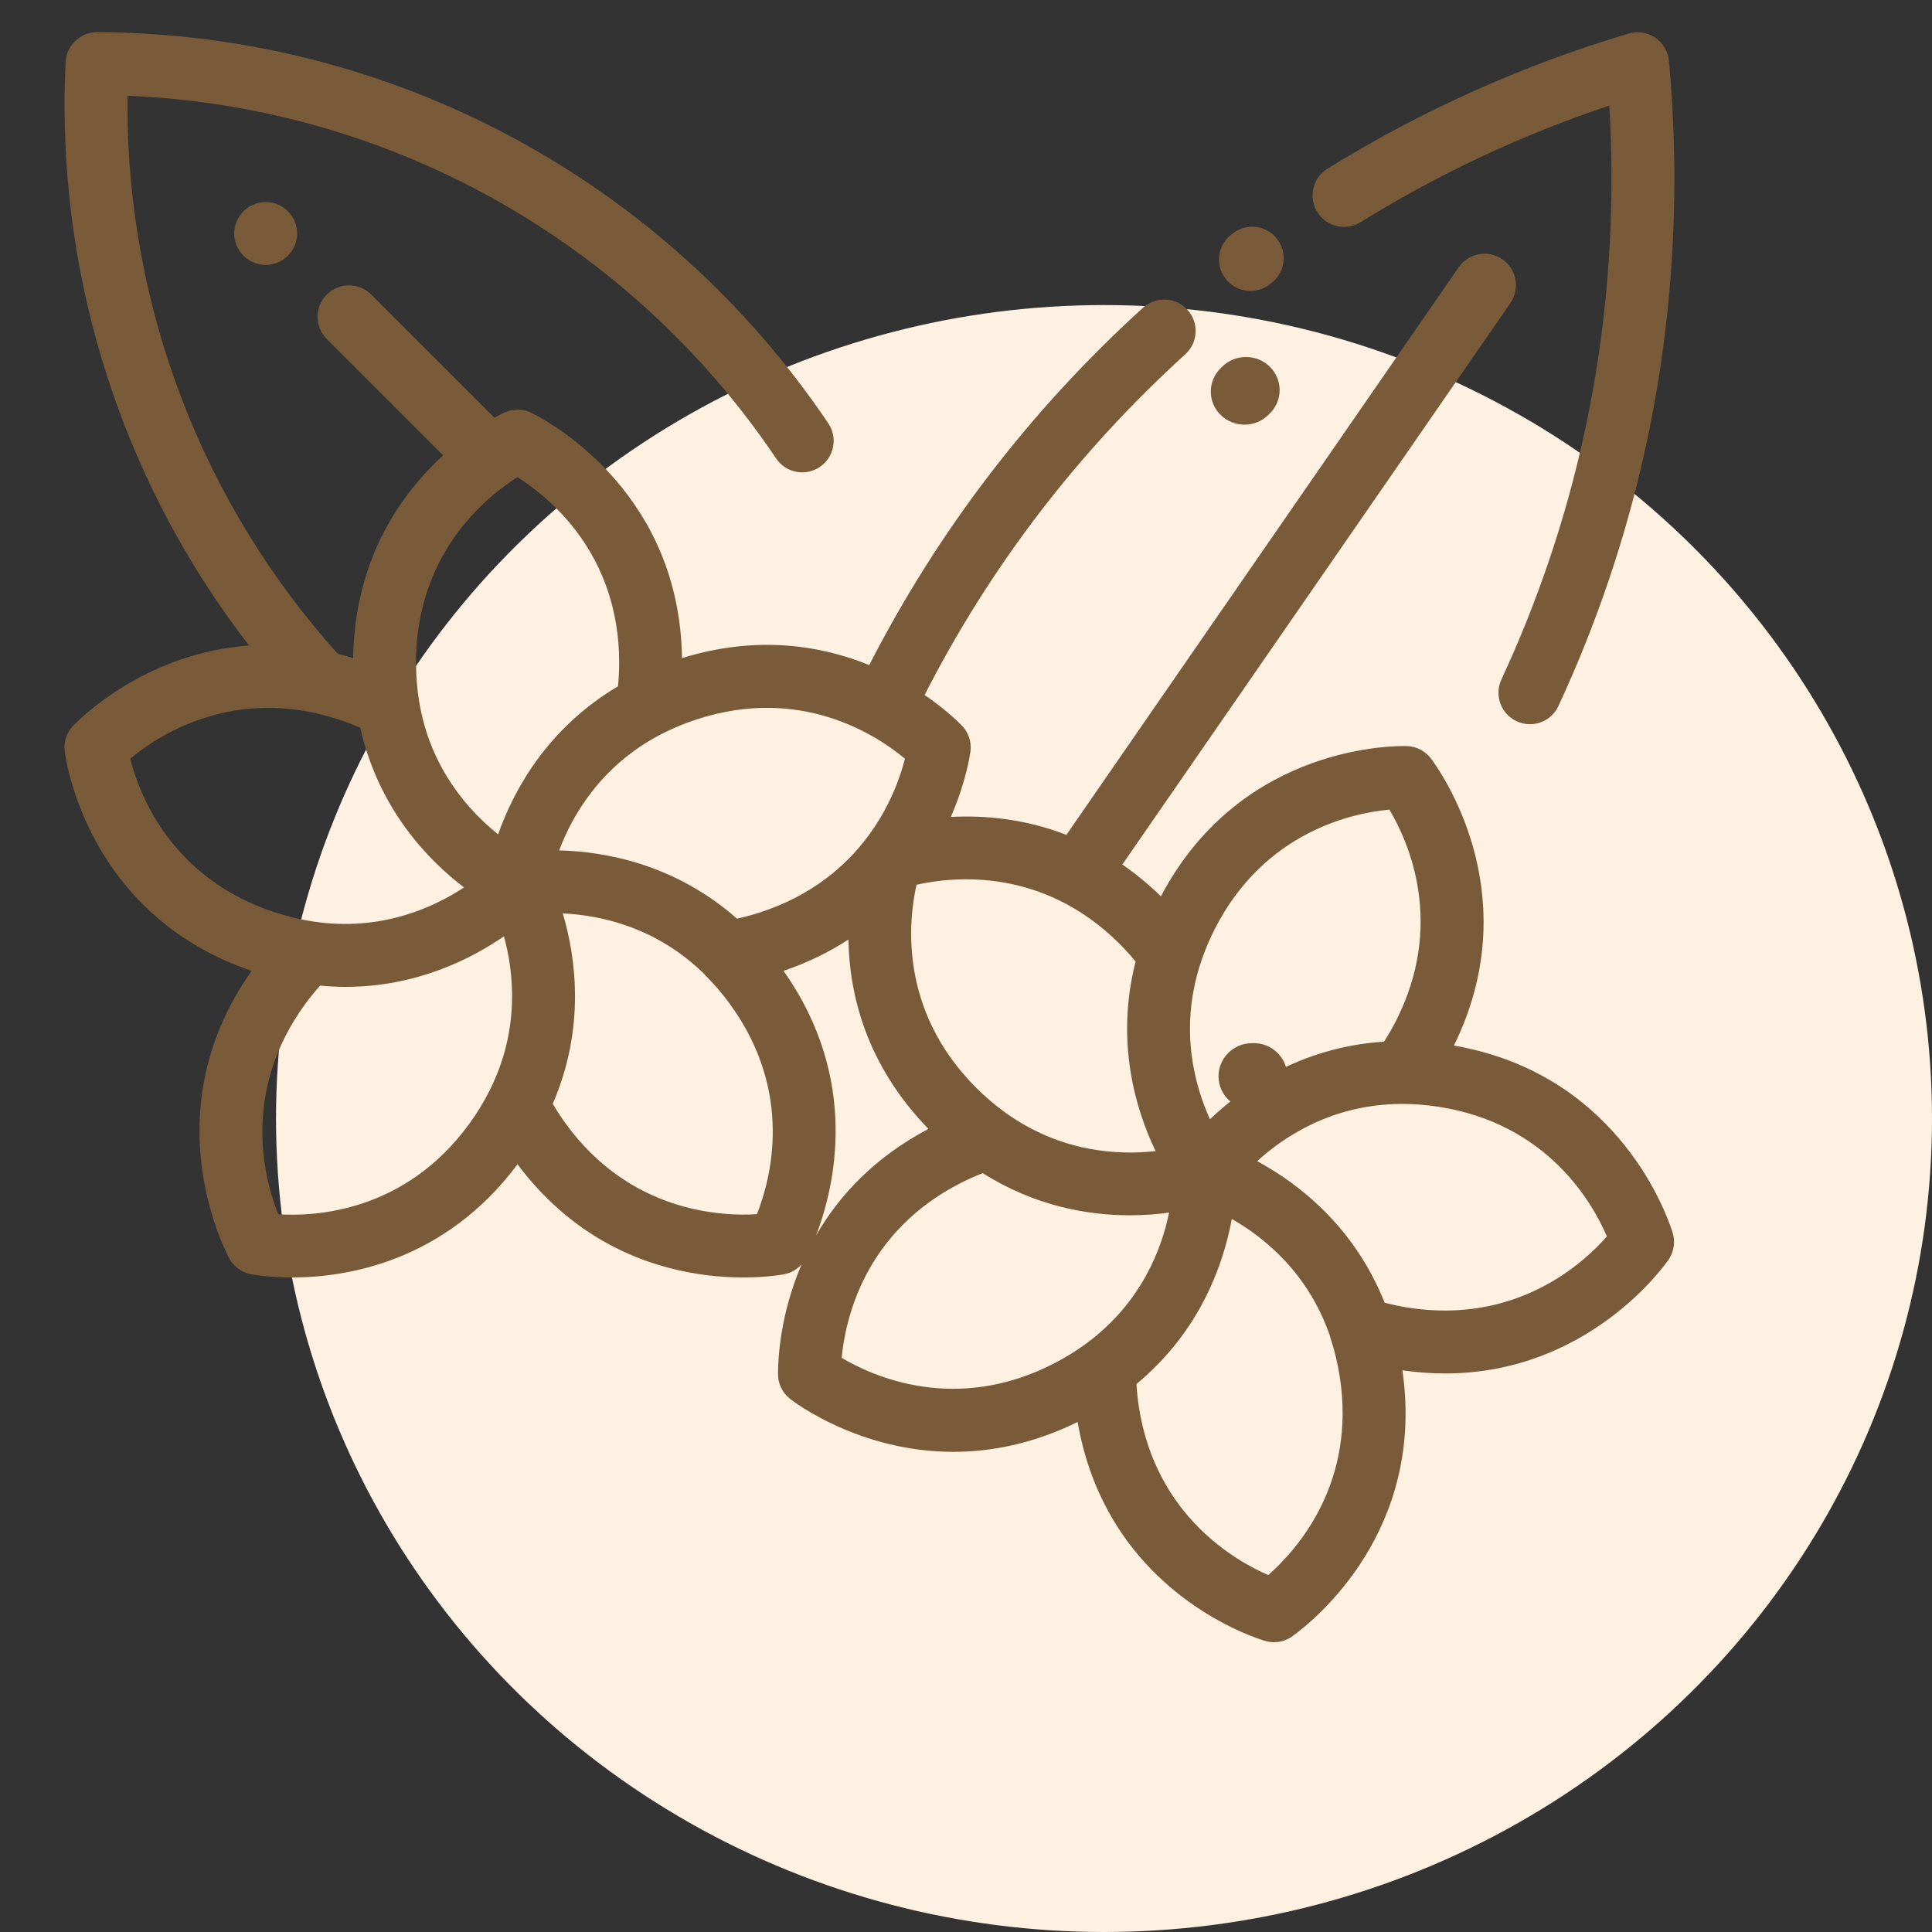 <svg width="60" height="60" viewBox="0 0 60 60" fill="none" xmlns="http://www.w3.org/2000/svg">
<rect x="0" y="0" width="60" height="60" fill="#333333" stroke="none"/>
<ellipse cx="34.286" cy="34.737" rx="25.714" ry="25.263" fill="#FFF1E1"/>
<path d="M39.433 11.387C39.024 10.986 38.361 10.988 37.953 11.39L37.908 11.435C37.5 11.837 37.501 12.488 37.91 12.888C38.114 13.088 38.382 13.188 38.649 13.188C38.917 13.188 39.185 13.088 39.39 12.886L39.435 12.841C39.843 12.439 39.842 11.788 39.433 11.387Z" fill="#795B39"/>
<path d="M51.932 38.239L51.932 38.239C51.663 37.419 50.08 33.324 45.153 32.471C47.359 27.983 44.975 24.296 44.47 23.597L44.47 23.597C44.297 23.343 44.012 23.182 43.699 23.171C43.489 23.163 38.582 23.041 36.053 27.836C35.66 27.454 35.259 27.127 34.855 26.849L46.907 9.411C47.213 8.967 47.102 8.359 46.659 8.053C46.215 7.746 45.607 7.857 45.3 8.301L33.118 25.927C31.801 25.416 30.541 25.317 29.529 25.371C30.006 24.277 30.126 23.429 30.137 23.345C30.138 23.336 30.14 23.322 30.141 23.313C30.173 23.007 30.059 22.707 29.839 22.5L29.839 22.5C29.666 22.328 29.283 21.972 28.714 21.583C30.753 17.591 33.474 14.034 36.812 11.001C37.212 10.638 37.241 10.021 36.878 9.622C36.516 9.222 35.898 9.193 35.499 9.556C31.996 12.738 29.139 16.469 26.995 20.655C25.512 20.051 23.529 19.712 21.18 20.438C21.109 15.437 17.311 13.234 16.544 12.84L16.544 12.84C16.274 12.692 15.947 12.679 15.663 12.811C15.636 12.823 15.525 12.876 15.354 12.973L11.529 9.148C11.148 8.766 10.53 8.766 10.148 9.148C9.767 9.529 9.767 10.147 10.148 10.529L13.761 14.142C12.478 15.32 11.012 17.339 10.968 20.438C10.806 20.388 10.646 20.343 10.488 20.303C6.276 15.614 3.957 9.56 3.957 3.25C3.957 3.159 3.958 3.067 3.959 2.974C12.065 3.305 19.542 7.467 24.104 14.238C24.405 14.686 25.013 14.804 25.46 14.502C25.907 14.201 26.025 13.594 25.724 13.147C20.622 5.575 12.133 1.034 3.016 1C3.014 1 3.013 1 3.012 1C2.491 1 2.061 1.409 2.037 1.93C2.015 2.38 2.004 2.824 2.004 3.25C2.004 9.363 4.027 15.251 7.735 20.048C4.743 20.261 2.77 22.041 2.309 22.5L2.308 22.5C2.085 22.71 1.971 23.017 2.009 23.328C2.034 23.536 2.681 28.404 7.814 30.151C4.925 34.241 6.705 38.26 7.094 39.03L7.094 39.031C7.226 39.309 7.482 39.512 7.789 39.572C7.851 39.584 8.333 39.673 9.064 39.673C10.761 39.673 13.803 39.193 16.073 36.158C19.321 40.501 24.152 39.612 24.357 39.572C24.569 39.531 24.756 39.42 24.895 39.265C24.227 40.818 24.163 42.199 24.162 42.644V42.645C24.152 42.951 24.289 43.249 24.535 43.442C24.654 43.535 26.683 45.088 29.61 45.088C30.775 45.088 32.082 44.842 33.467 44.16C34.389 49.504 39.097 50.905 39.298 50.962C39.387 50.988 39.477 51 39.566 51C39.781 51 39.992 50.929 40.163 50.796L40.164 50.795C40.86 50.286 44.27 47.512 43.553 42.557C44.014 42.623 44.454 42.654 44.878 42.654C49.336 42.653 51.707 39.283 51.815 39.125C51.824 39.112 51.834 39.098 51.841 39.086C52.001 38.83 52.032 38.518 51.932 38.239ZM37.26 29.989C37.261 29.983 37.263 29.977 37.264 29.97C37.266 29.964 37.27 29.959 37.272 29.952C37.39 29.582 37.543 29.211 37.727 28.849C39.277 25.808 42.038 25.245 43.149 25.144C43.762 26.177 44.876 28.714 43.349 31.713C43.236 31.933 43.113 32.146 42.983 32.35C40.398 32.516 38.593 33.79 37.577 34.759C37.105 33.721 36.628 32.004 37.26 29.989ZM28.464 27.477C29.636 27.213 32.394 26.938 34.774 29.317C34.949 29.492 35.113 29.675 35.267 29.862C34.627 32.371 35.28 34.482 35.888 35.748C34.754 35.876 32.974 35.799 31.253 34.575C31.248 34.572 31.242 34.569 31.237 34.565C31.233 34.562 31.229 34.558 31.225 34.555C30.908 34.327 30.601 34.066 30.313 33.778C27.899 31.365 28.217 28.565 28.464 27.477ZM20.527 22.804C20.533 22.801 20.539 22.799 20.545 22.796C20.891 22.618 21.262 22.464 21.647 22.338C24.848 21.299 27.18 22.795 28.104 23.562C27.829 24.647 26.84 27.285 23.597 28.338C23.362 28.415 23.125 28.477 22.889 28.53C20.945 26.821 18.769 26.444 17.365 26.41C17.767 25.342 18.646 23.788 20.511 22.813C20.516 22.81 20.521 22.807 20.527 22.804ZM4.043 23.562C4.967 22.796 7.3 21.299 10.5 22.339C10.736 22.415 10.966 22.504 11.188 22.601C11.756 25.125 13.294 26.709 14.41 27.561C13.457 28.188 11.833 28.93 9.751 28.622C9.744 28.621 9.738 28.621 9.731 28.62C9.726 28.619 9.721 28.617 9.716 28.617C9.33 28.558 8.938 28.464 8.551 28.338C5.305 27.284 4.317 24.645 4.043 23.562ZM15.22 33.837C15.216 33.845 15.214 33.852 15.21 33.86C15.207 33.865 15.204 33.87 15.201 33.876C15.025 34.225 14.815 34.569 14.576 34.898C12.569 37.66 9.754 37.783 8.641 37.71C8.197 36.594 7.494 33.913 9.472 31.19C9.62 30.987 9.777 30.794 9.941 30.61C10.21 30.635 10.473 30.648 10.729 30.648C12.921 30.648 14.616 29.792 15.65 29.078C15.953 30.179 16.156 31.953 15.22 33.837ZM15.47 25.912C14.578 25.199 13.371 23.884 13.021 21.809C13.02 21.802 13.018 21.796 13.016 21.79C13.016 21.784 13.016 21.777 13.015 21.771C12.952 21.387 12.92 20.987 12.92 20.581C12.92 17.544 14.665 15.821 15.715 15.059C15.762 15.031 15.807 14.999 15.85 14.963C15.928 14.909 16.002 14.86 16.069 14.818C17.084 15.46 19.229 17.216 19.229 20.581C19.229 20.828 19.215 21.073 19.192 21.314C16.966 22.634 15.935 24.587 15.47 25.912ZM23.507 37.708C22.395 37.777 19.568 37.647 17.571 34.898C17.424 34.696 17.29 34.489 17.167 34.279C18.193 31.901 17.879 29.713 17.477 28.367C18.612 28.419 20.35 28.772 21.849 30.227C21.863 30.244 21.877 30.261 21.892 30.277C22.171 30.552 22.435 30.86 22.675 31.19C24.651 33.911 23.95 36.59 23.507 37.708ZM24.333 30.152C25.101 29.89 25.767 29.557 26.348 29.179C26.378 30.867 26.89 33.061 28.834 35.059C27.117 35.963 26.03 37.175 25.342 38.371C25.912 36.891 26.73 33.546 24.333 30.152ZM33.76 41.705C33.754 41.709 33.749 41.714 33.744 41.718C33.738 41.722 33.731 41.726 33.725 41.731C33.41 41.962 33.067 42.173 32.704 42.358C29.663 43.908 27.098 42.74 26.139 42.169C26.251 40.973 26.841 38.265 29.84 36.737C30.064 36.623 30.291 36.523 30.52 36.433C32.145 37.459 33.78 37.742 35.084 37.742C35.536 37.742 35.949 37.708 36.307 37.659C36.078 38.777 35.455 40.446 33.76 41.705ZM39.387 48.915C38.365 48.472 35.904 47.073 35.373 43.718C35.334 43.471 35.308 43.226 35.294 42.982C37.288 41.33 38.001 39.238 38.254 37.855C39.241 38.417 40.63 39.521 41.305 41.497C41.31 41.519 41.314 41.54 41.321 41.562C41.445 41.934 41.54 42.327 41.604 42.73C42.13 46.052 40.289 48.121 39.387 48.915ZM43.72 40.608C43.475 40.569 43.236 40.517 43.001 40.457C42.045 38.052 40.278 36.728 39.042 36.061C39.885 35.292 41.373 34.306 43.478 34.284C43.484 34.284 43.491 34.283 43.497 34.283C43.504 34.283 43.51 34.284 43.517 34.284C43.904 34.282 44.305 34.313 44.706 34.377C48.03 34.903 49.428 37.295 49.904 38.398C49.166 39.24 47.088 41.14 43.72 40.608Z" fill="#795B39"/>
<path d="M39.669 7.43C39.344 6.999 38.732 6.913 38.301 7.237L38.245 7.279C37.815 7.604 37.729 8.217 38.054 8.647C38.246 8.901 38.538 9.035 38.834 9.035C39.039 9.035 39.246 8.971 39.422 8.838L39.476 8.797C39.907 8.473 39.993 7.861 39.669 7.43Z" fill="#795B39"/>
<path d="M51.83 1.887C51.803 1.596 51.646 1.332 51.404 1.169C51.162 1.005 50.859 0.958 50.579 1.042C47.294 2.019 44.147 3.431 41.225 5.239C40.767 5.523 40.625 6.125 40.908 6.583C41.192 7.042 41.794 7.184 42.253 6.9C44.683 5.396 47.276 4.181 49.978 3.279C50.023 4.033 50.046 4.789 50.046 5.539C50.046 10.975 48.896 16.212 46.627 21.103C46.4 21.593 46.613 22.173 47.102 22.4C47.235 22.462 47.375 22.491 47.513 22.491C47.881 22.491 48.234 22.281 48.399 21.925C50.788 16.774 51.999 11.261 51.999 5.539C51.999 4.326 51.942 3.098 51.83 1.887Z" fill="#795B39"/>
<path d="M8.941 6.56C8.76 6.378 8.508 6.274 8.251 6.274C7.994 6.274 7.742 6.378 7.561 6.56C7.379 6.742 7.274 6.994 7.274 7.25C7.274 7.507 7.379 7.759 7.561 7.941C7.742 8.122 7.994 8.227 8.251 8.227C8.508 8.227 8.76 8.122 8.941 7.941C9.123 7.759 9.227 7.507 9.227 7.25C9.227 6.994 9.123 6.742 8.941 6.56Z" fill="#795B39"/>
<path d="M38.917 32.396L38.873 32.396C38.296 32.404 37.834 32.871 37.842 33.439C37.85 34.001 38.317 34.452 38.888 34.452C38.893 34.452 38.898 34.452 38.903 34.452L38.946 34.451C39.524 34.444 39.986 33.977 39.978 33.409C39.97 32.841 39.494 32.385 38.917 32.396Z" fill="#795B39"/>
</svg>
